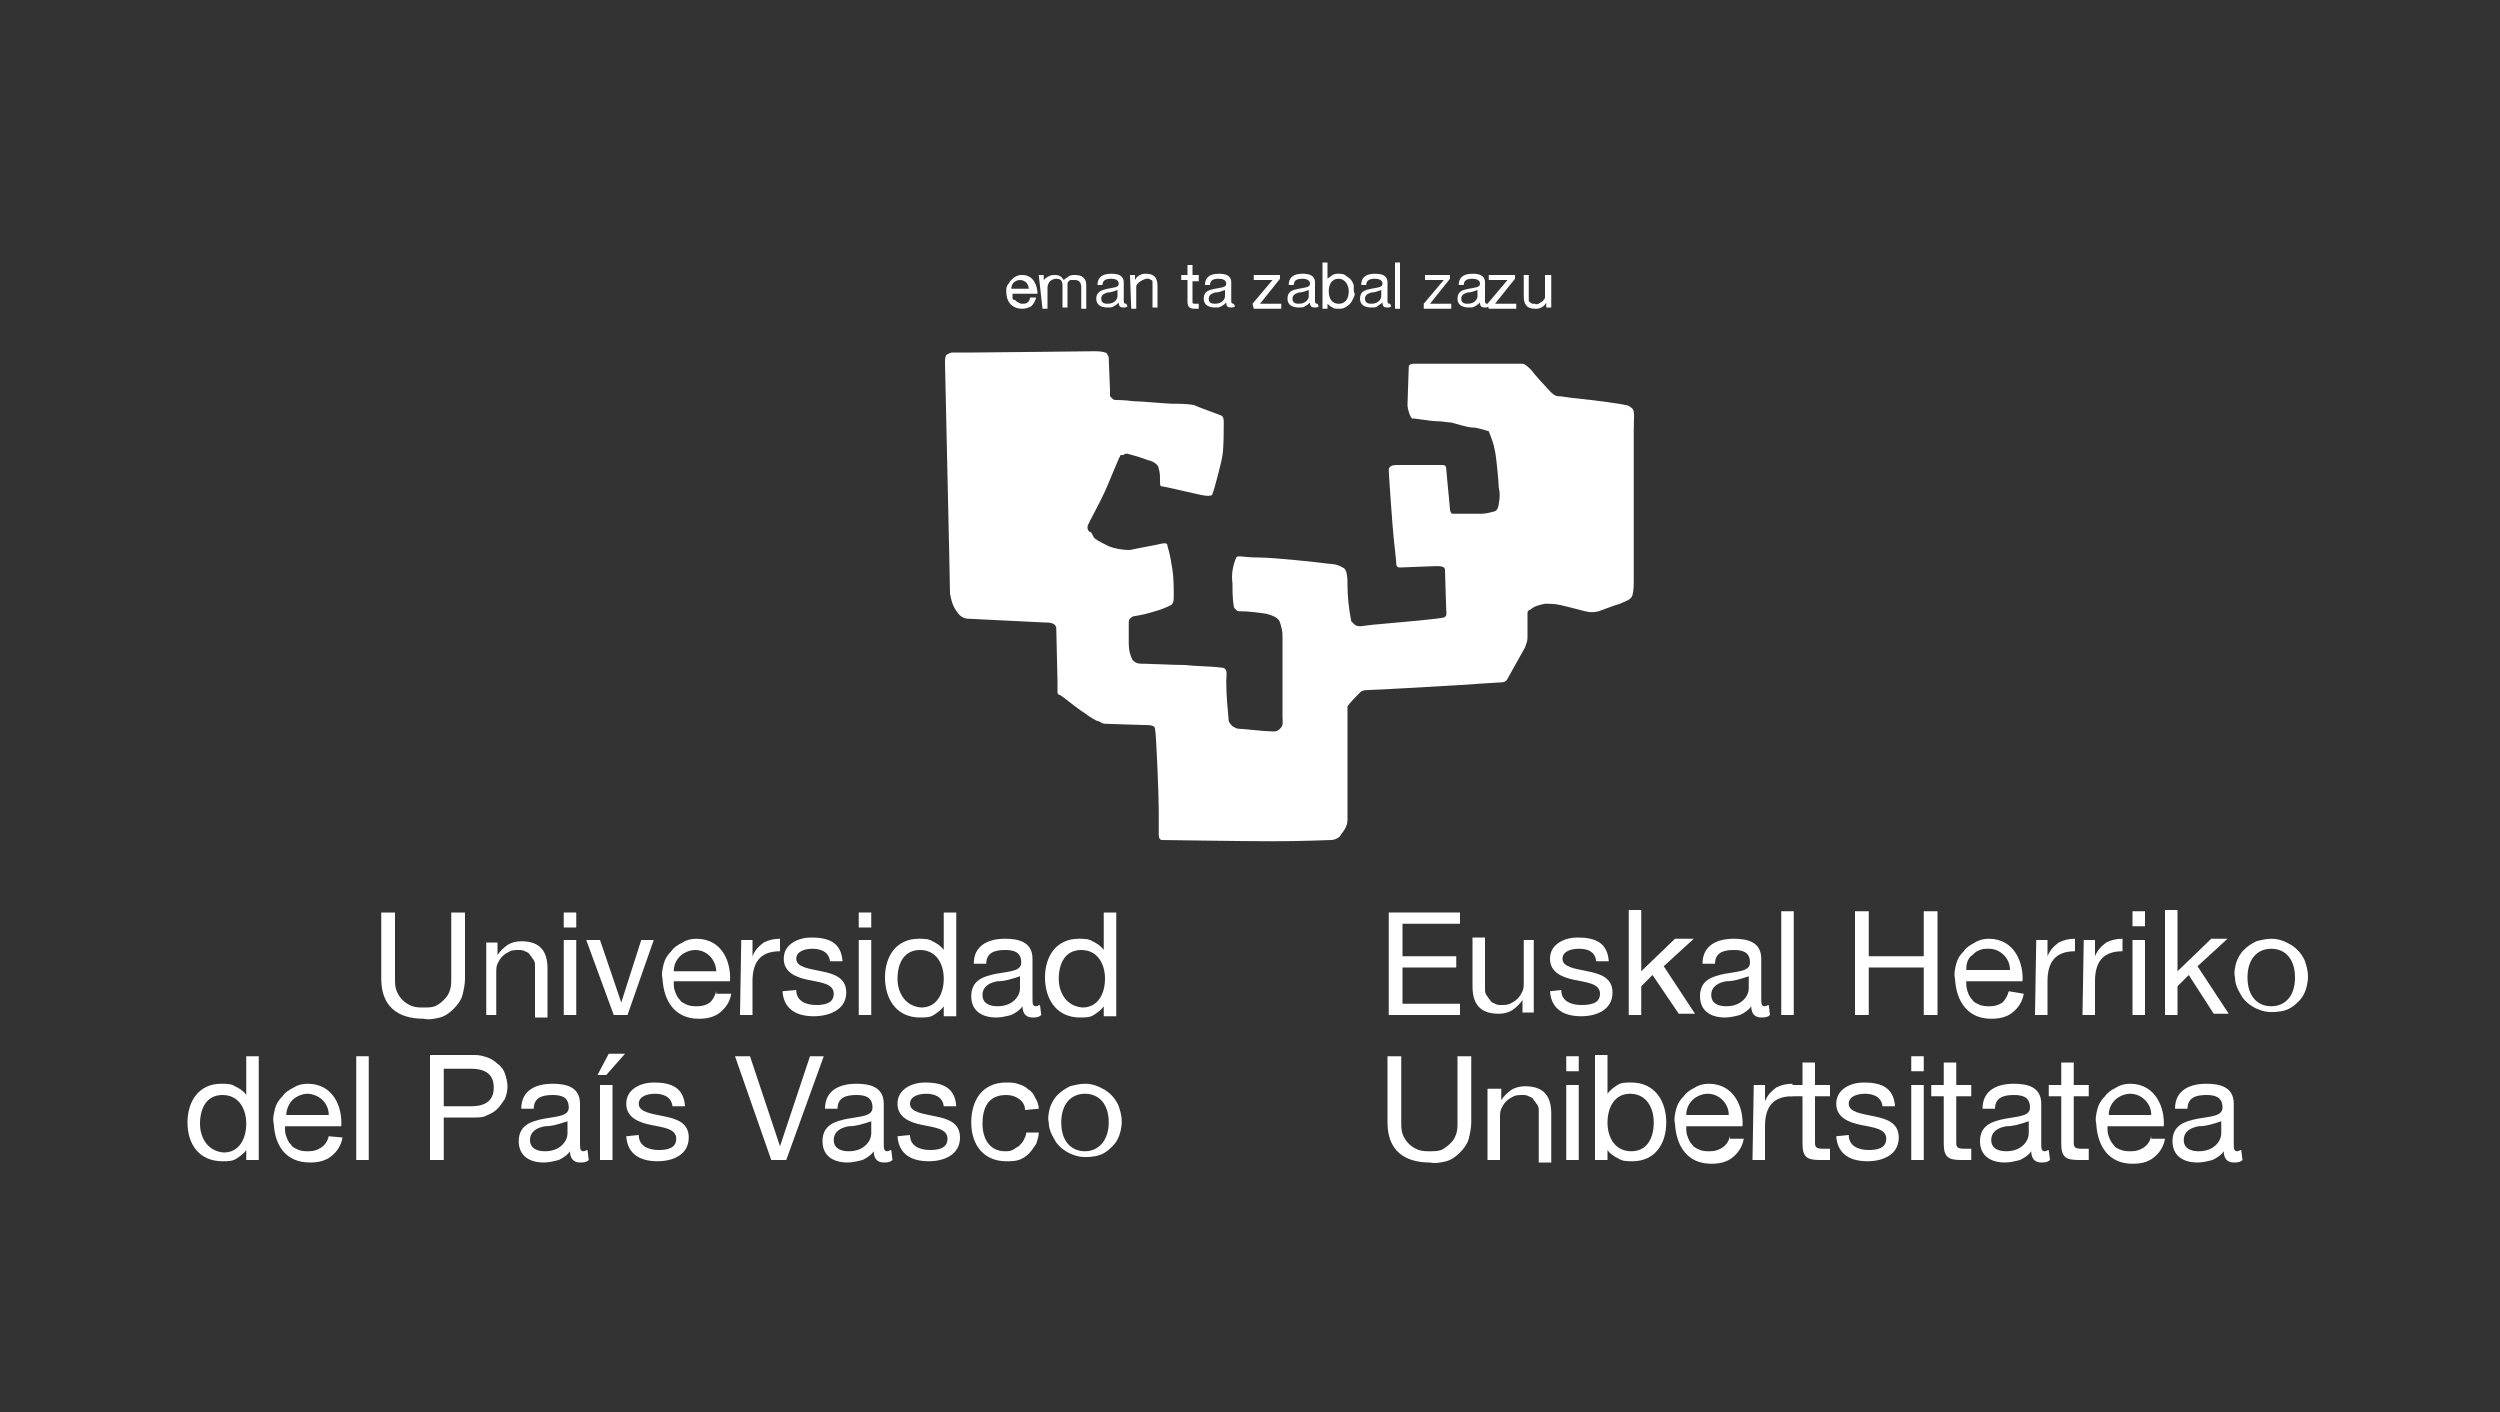 <?xml version="1.0" encoding="utf-8"?>
<!-- Generator: Adobe Illustrator 25.4.1, SVG Export Plug-In . SVG Version: 6.00 Build 0)  -->
<svg version="1.1" id="Layer_1" xmlns="http://www.w3.org/2000/svg" xmlns:xlink="http://www.w3.org/1999/xlink" x="0px" y="0px"
	 viewBox="0 0 200 113" style="enable-background:new 0 0 200 113;" xml:space="preserve">
<rect x="0" y="0" width="200" height="113" fill="#333333" stroke="none"/>
<style type="text/css">
	.st0{fill:#ffffff;}
</style>
<g>
	<path class="st0" d="M16,89.9c0-1.2,0.5-2.3,1.8-2.3s1.9,1.1,1.9,2.3c0,1.1-0.5,2.3-1.8,2.3C16.6,92.1,16,91,16,89.9 M20.7,84.5h-1
		v3.1l0,0c-0.2-0.3-0.5-0.5-0.9-0.7c-0.3-0.2-0.7-0.2-1.1-0.2c-1.8,0-2.7,1.4-2.7,3.1s0.9,3.1,2.8,3.1c0.4,0,0.8,0,1.1-0.2
		s0.6-0.4,0.8-0.7l0,0v0.8h1V84.5z"/>
	<path class="st0" d="M22.9,89.2c0-0.4,0.2-0.9,0.5-1.2c0.3-0.3,0.8-0.5,1.2-0.5s0.9,0.2,1.2,0.5c0.3,0.3,0.5,0.7,0.5,1.2H22.9z
		 M26.3,90.9c-0.1,0.4-0.3,0.7-0.6,0.9c-0.3,0.2-0.6,0.3-1,0.3c-0.3,0-0.5,0-0.8-0.1c-0.2-0.1-0.5-0.2-0.6-0.4
		c-0.2-0.2-0.3-0.4-0.4-0.7c-0.1-0.2-0.1-0.5-0.1-0.8h4.5c0.1-1.5-0.6-3.4-2.7-3.4c-0.4,0-0.8,0.1-1.1,0.3c-0.4,0.2-0.7,0.4-0.9,0.7
		c-0.3,0.3-0.5,0.6-0.6,1s-0.2,0.8-0.1,1.2c0.1,1.8,1,3.1,2.9,3.1c0.6,0,1.2-0.1,1.7-0.5s0.8-0.9,0.9-1.5L26.3,90.9L26.3,90.9z"/>
	<path class="st0" d="M29.5,84.5h-1v8.3h1V84.5z"/>
	<path class="st0" d="M35.5,85.5h2.2c1.2,0,1.8,0.5,1.8,1.5s-0.6,1.5-1.8,1.5h-2.2V85.5z M34.4,92.8h1.1v-3.4H38c0.3,0,0.7,0,1-0.2
		c0.3-0.1,0.6-0.3,0.8-0.5s0.4-0.5,0.6-0.8c0.1-0.3,0.2-0.6,0.2-1c0-0.3-0.1-0.7-0.2-1c-0.1-0.3-0.3-0.6-0.6-0.8
		c-0.2-0.2-0.5-0.4-0.8-0.5s-0.6-0.2-1-0.2h-3.6V92.8z"/>
	<path class="st0" d="M47,92c-0.1,0-0.2,0.1-0.3,0.1c-0.3,0-0.3-0.2-0.3-0.7v-3.1c0-1.4-1.2-1.6-2.2-1.6c-1.3,0-2.5,0.5-2.5,2h1
		c0-0.9,0.7-1.1,1.5-1.1c0.6,0,1.3,0.1,1.3,1c0,0.7-0.9,0.7-2,0.9c-1,0.2-2,0.5-2,1.8c0,1.2,0.9,1.7,2,1.7c0.4,0,0.8-0.1,1.2-0.2
		c0.4-0.2,0.7-0.4,0.9-0.7c0,0.6,0.3,0.9,0.8,0.9c0.2,0,0.5,0,0.7-0.2L47,92z M45.4,90.7c0,0.5-0.5,1.4-1.8,1.4
		c-0.6,0-1.2-0.2-1.2-0.9c0-0.7,0.6-1,1.2-1.1c0.6,0,1.2-0.2,1.8-0.4V90.7z"/>
	<path class="st0" d="M49,86.8h-1v6h1V86.8z M47.8,86h0.7l1.5-1.7h-1.3L47.8,86z"/>
	<path class="st0" d="M50.1,90.9c0.1,1.5,1.2,2,2.5,2c1.2,0,2.5-0.5,2.5-1.9c0-1.2-1-1.5-2-1.7c-0.9-0.2-2-0.3-2-1
		c0-0.6,0.7-0.8,1.3-0.8s1.3,0.2,1.4,1h1c-0.1-1.5-1.1-1.9-2.5-1.9c-1,0-2.2,0.5-2.2,1.7c0,1.1,1,1.5,2,1.7s2,0.3,2,1.1
		c0,0.8-0.8,0.9-1.4,0.9c-0.8,0-1.6-0.3-1.6-1.2L50.1,90.9z"/>
	<path class="st0" d="M65.9,84.5h-1.1l-2.4,7.2l0,0L60,84.5h-1.2l2.9,8.3h1.2L65.9,84.5z"/>
	<path class="st0" d="M71.3,92c-0.1,0-0.2,0.1-0.3,0.1c-0.3,0-0.3-0.2-0.3-0.7v-3.1c0-1.4-1.2-1.6-2.2-1.6c-1.3,0-2.5,0.5-2.5,2h1
		c0-0.9,0.7-1.1,1.5-1.1c0.6,0,1.3,0.1,1.3,1c0,0.7-0.9,0.7-2,0.9c-1,0.2-2,0.5-2,1.8c0,1.2,0.9,1.7,2,1.7c0.4,0,0.8-0.1,1.2-0.2
		c0.4-0.2,0.7-0.4,0.9-0.7c0,0.6,0.3,0.9,0.8,0.9c0.2,0,0.5,0,0.7-0.2L71.3,92z M69.7,90.7c0,0.5-0.5,1.4-1.8,1.4
		c-0.6,0-1.2-0.2-1.2-0.9c0-0.7,0.6-1,1.2-1.1c0.6,0,1.2-0.2,1.8-0.4V90.7z"/>
	<path class="st0" d="M71.8,90.9c0.1,1.5,1.2,2,2.5,2c1.2,0,2.5-0.5,2.5-1.9c0-1.2-1-1.5-2-1.7c-0.9-0.2-2-0.3-2-1
		c0-0.6,0.7-0.8,1.3-0.8c0.6,0,1.3,0.2,1.4,1h1c-0.1-1.5-1.1-1.9-2.5-1.9c-1,0-2.2,0.5-2.2,1.7c0,1.1,1,1.5,2,1.7s2,0.3,2,1.1
		c0,0.8-0.8,0.9-1.4,0.9c-0.8,0-1.6-0.3-1.6-1.2L71.8,90.9z"/>
	<path class="st0" d="M83.1,88.7c0-0.3-0.1-0.6-0.3-0.9c-0.1-0.3-0.3-0.5-0.6-0.7c-0.2-0.2-0.5-0.3-0.8-0.4s-0.6-0.1-0.9-0.1
		c-1.9,0-2.8,1.4-2.8,3.2s1,3.1,2.8,3.1c0.3,0,0.7,0,1-0.1s0.6-0.3,0.8-0.5c0.2-0.2,0.4-0.5,0.6-0.8c0.1-0.3,0.2-0.6,0.2-0.9h-1
		c0,0.2-0.1,0.4-0.2,0.6s-0.2,0.3-0.4,0.5c-0.2,0.1-0.3,0.2-0.5,0.3c-0.2,0.1-0.4,0.1-0.6,0.1c-1.3,0-1.8-1.1-1.8-2.2
		c0-1.2,0.4-2.3,1.9-2.3c0.4,0,0.7,0.1,1,0.3c0.3,0.2,0.5,0.5,0.5,0.9L83.1,88.7L83.1,88.7z"/>
	<path class="st0" d="M84.9,89.8c0-1.5,0.8-2.3,1.9-2.3s1.9,0.8,1.9,2.3c0,1.4-0.8,2.3-1.9,2.3C85.7,92.1,84.9,91.3,84.9,89.8z
		 M83.9,89.8c0,0.6,0.3,1.1,0.6,1.6c0.3,0.4,0.8,0.8,1.4,1c0.5,0.2,1.1,0.2,1.7,0.1s1-0.4,1.4-0.8s0.6-0.9,0.7-1.5s0-1.1-0.2-1.7
		c-0.2-0.5-0.6-1-1.1-1.3s-1-0.5-1.6-0.5c-0.4,0-0.8,0.1-1.2,0.2c-0.4,0.2-0.7,0.4-1,0.7c-0.3,0.3-0.5,0.7-0.6,1
		C83.9,89,83.8,89.4,83.9,89.8"/>
	<path class="st0" d="M37.2,73h-1.1v5.3c0,0.3,0,0.6-0.1,0.9s-0.2,0.5-0.5,0.8s-0.5,0.4-0.7,0.5c-0.3,0.1-0.6,0.1-0.9,0.1
		c-0.3,0-0.6,0-0.9-0.1c-0.3-0.1-0.6-0.3-0.8-0.5s-0.4-0.5-0.5-0.8s-0.1-0.6-0.1-0.9V73h-1.1v5.3c0,2.2,1.3,3.2,3.4,3.2
		c0.4,0.1,0.9,0,1.3-0.1c0.4-0.1,0.8-0.4,1.1-0.7c0.3-0.3,0.6-0.7,0.7-1.1c0.1-0.4,0.2-0.9,0.2-1.3V73z"/>
	<path class="st0" d="M38.7,81.2h1v-3.4c0-0.2,0-0.5,0.1-0.7s0.2-0.4,0.4-0.6s0.4-0.3,0.6-0.4C41,76,41.3,76,41.5,76s0.3,0,0.5,0.1
		s0.3,0.1,0.4,0.3c0.1,0.1,0.2,0.3,0.3,0.4c0.1,0.2,0.1,0.3,0.1,0.5v4.1h1v-3.9c0-1.3-0.5-2.2-2.1-2.2c-0.4,0-0.8,0.1-1.1,0.3
		c-0.3,0.2-0.6,0.5-0.8,0.8l0,0v-1h-0.9v5.8H38.7z"/>
	<path class="st0" d="M45.1,81.2h1v-6h-1V81.2z M45.1,74.2h1V73h-1V74.2z"/>
	<path class="st0" d="M52.3,75.2h-1l-1.6,5l0,0l-1.7-5h-1.1l2.2,6h1.1L52.3,75.2z"/>
	<path class="st0" d="M53.9,77.7c0-0.5,0.2-0.9,0.5-1.2c0.3-0.3,0.8-0.5,1.2-0.5c0.5,0,0.9,0.2,1.2,0.5s0.5,0.8,0.5,1.2H53.9z
		 M57.3,79.3c-0.1,0.4-0.3,0.7-0.5,0.9c-0.3,0.2-0.6,0.3-1,0.3c-0.3,0-0.5,0-0.8-0.1c-0.2-0.1-0.5-0.2-0.6-0.4
		c-0.2-0.2-0.3-0.4-0.4-0.7c-0.1-0.2-0.1-0.5-0.1-0.8h4.5c0.1-1.5-0.6-3.4-2.7-3.4c-0.4,0-0.8,0.1-1.1,0.3c-0.4,0.2-0.7,0.4-0.9,0.7
		c-0.3,0.3-0.5,0.6-0.6,1s-0.2,0.8-0.1,1.2c0.1,1.8,1,3.2,2.9,3.2c0.6,0,1.2-0.1,1.7-0.5s0.8-0.9,0.9-1.5h-1.2V79.3z"/>
	<path class="st0" d="M59.2,81.2h1v-2.7c0-1.5,0.6-2.4,2.2-2.4v-1c-0.5,0-0.9,0.1-1.3,0.3c-0.4,0.3-0.7,0.6-0.9,1.1l0,0v-1.3h-0.9
		L59.2,81.2z"/>
	<path class="st0" d="M62.6,79.3c0.1,1.5,1.2,2,2.5,2c1.2,0,2.6-0.5,2.6-1.9c0-1.2-1-1.5-2-1.7c-0.9-0.2-2-0.3-2-1
		c0-0.6,0.7-0.8,1.3-0.8c0.6,0,1.3,0.2,1.4,1h1c-0.1-1.5-1.1-1.9-2.5-1.9c-1,0-2.2,0.5-2.2,1.7c0,1.1,1,1.5,2,1.7c1,0.2,2,0.3,2,1.1
		s-0.8,0.9-1.4,0.9c-0.8,0-1.6-0.3-1.6-1.2L62.6,79.3z"/>
	<path class="st0" d="M68.7,81.2h1v-6h-1V81.2z M68.7,74.2h1V73h-1V74.2z"/>
	<path class="st0" d="M71.8,78.3c0-1.2,0.5-2.3,1.8-2.3s1.9,1.1,1.9,2.3c0,1.1-0.5,2.3-1.8,2.3C72.4,80.5,71.8,79.4,71.8,78.3
		 M76.5,73h-1v3l0,0c-0.2-0.3-0.5-0.5-0.9-0.7c-0.3-0.2-0.7-0.2-1.1-0.2c-1.8,0-2.7,1.4-2.7,3.1s0.9,3.2,2.8,3.2
		c0.4,0,0.8,0,1.1-0.2c0.3-0.2,0.6-0.4,0.8-0.7l0,0v0.8h1C76.5,81.3,76.5,73,76.5,73z"/>
	<path class="st0" d="M83.2,80.4c-0.1,0-0.2,0.1-0.3,0.1c-0.3,0-0.3-0.2-0.3-0.7v-3.1c0-1.4-1.2-1.6-2.2-1.6c-1.3,0-2.5,0.5-2.5,2h1
		c0-0.9,0.7-1.1,1.5-1.1c0.6,0,1.3,0.1,1.3,1c0,0.7-0.9,0.7-2,0.9c-1,0.2-2,0.5-2,1.8c0,1.2,0.9,1.7,2,1.7c0.4,0,0.8-0.1,1.2-0.2
		c0.4-0.2,0.7-0.4,0.9-0.7c0,0.6,0.3,0.9,0.8,0.9c0.2,0,0.5,0,0.7-0.2L83.2,80.4z M81.6,79.1c0,0.5-0.5,1.4-1.8,1.4
		c-0.6,0-1.2-0.2-1.2-0.9c0-0.7,0.6-1,1.2-1.1c0.6,0,1.2-0.2,1.8-0.4V79.1z"/>
	<path class="st0" d="M84.7,78.3c0-1.2,0.5-2.3,1.8-2.3s1.9,1.1,1.9,2.3c0,1.1-0.5,2.3-1.8,2.3C85.3,80.5,84.7,79.4,84.7,78.3
		 M89.3,73h-1v3l0,0c-0.2-0.3-0.5-0.5-0.9-0.7c-0.3-0.2-0.7-0.2-1.1-0.2c-1.8,0-2.7,1.4-2.7,3.1s0.9,3.2,2.8,3.2
		c0.4,0,0.8,0,1.1-0.2c0.3-0.2,0.6-0.4,0.8-0.7l0,0v0.8h1L89.3,73z"/>
	<path class="st0" d="M117.7,84.5h-1.1v5.3c0,0.3,0,0.6-0.1,0.9s-0.2,0.5-0.5,0.8c-0.2,0.2-0.5,0.4-0.7,0.5
		c-0.3,0.1-0.6,0.1-0.9,0.1s-0.6,0-0.9-0.1s-0.6-0.3-0.8-0.5c-0.2-0.2-0.4-0.5-0.5-0.8s-0.1-0.6-0.1-0.9v-5.3H111v5.3
		c0,2.2,1.3,3.2,3.4,3.2c0.4,0.1,0.9,0,1.3-0.1s0.8-0.4,1.1-0.7c0.3-0.3,0.6-0.7,0.7-1.1s0.2-0.9,0.2-1.3V84.5z"/>
	<path class="st0" d="M119,92.8h1v-3.4c0-0.2,0-0.5,0.1-0.7s0.2-0.4,0.4-0.6s0.4-0.3,0.6-0.4s0.5-0.1,0.7-0.1s0.3,0,0.5,0.1
		s0.3,0.1,0.4,0.3c0.1,0.1,0.2,0.3,0.3,0.4c0.1,0.2,0.1,0.3,0.1,0.5V93h1v-3.9c0-1.3-0.5-2.2-2.1-2.2c-0.4,0-0.8,0.1-1.1,0.3
		c-0.3,0.2-0.6,0.5-0.8,0.8l0,0v-0.9H119V92.8z"/>
	<path class="st0" d="M125.3,92.8h1v-6h-1V92.8z M125.3,85.7h1v-1.2h-1V85.7z"/>
	<path class="st0" d="M127.6,92.8h1V92l0,0c0.2,0.3,0.5,0.5,0.9,0.7c0.3,0.2,0.7,0.2,1.1,0.2c1.8,0,2.7-1.4,2.7-3.1
		s-0.9-3.2-2.8-3.2c-0.4,0-0.8,0-1.1,0.2s-0.6,0.4-0.8,0.7l0,0v-3.1h-1L127.6,92.8z M132.3,89.8c0,1.2-0.5,2.3-1.8,2.3
		s-1.9-1.1-1.9-2.3c0-1.1,0.5-2.3,1.8-2.3C131.7,87.5,132.3,88.6,132.3,89.8"/>
	<path class="st0" d="M134.9,89.2c0-0.5,0.2-0.9,0.5-1.2c0.3-0.3,0.8-0.5,1.2-0.5c0.5,0,0.9,0.2,1.2,0.5s0.5,0.7,0.5,1.2H134.9z
		 M138.4,90.9c-0.1,0.4-0.3,0.7-0.6,0.9c-0.3,0.2-0.6,0.3-1,0.3c-0.3,0-0.5,0-0.8-0.1c-0.2-0.1-0.5-0.2-0.6-0.4
		c-0.2-0.2-0.3-0.4-0.4-0.7c-0.1-0.2-0.1-0.5-0.1-0.8h4.5c0.1-1.4-0.6-3.4-2.7-3.4c-0.4,0-0.8,0.1-1.1,0.3c-0.4,0.2-0.7,0.4-0.9,0.7
		c-0.3,0.3-0.5,0.6-0.6,1s-0.2,0.8-0.1,1.2c0.1,1.8,1,3.2,2.9,3.2c0.6,0,1.2-0.1,1.7-0.5s0.8-0.9,0.9-1.5h-1.1V90.9z"/>
	<path class="st0" d="M140.2,92.8h1v-2.7c0-1.5,0.6-2.4,2.2-2.4v-1c-0.5,0-0.9,0.1-1.3,0.3c-0.4,0.3-0.7,0.6-0.9,1.1l0,0v-1.3h-0.9
		L140.2,92.8z"/>
	<path class="st0" d="M145.2,85h-1v1.8h-1v0.9h1v3.8c0,1.1,0.4,1.3,1.4,1.3h0.8v-0.9h-0.5c-0.6,0-0.7-0.1-0.7-0.5v-3.7h1.2v-0.9
		h-1.2V85z"/>
	<path class="st0" d="M146.9,90.9c0.1,1.5,1.2,2,2.5,2c1.2,0,2.5-0.5,2.5-1.9c0-1.2-1-1.5-2-1.7c-0.9-0.2-2-0.3-2-1
		c0-0.6,0.7-0.8,1.3-0.8s1.3,0.2,1.4,1h1c-0.1-1.5-1.1-1.9-2.5-1.9c-1,0-2.2,0.5-2.2,1.7c0,1.1,1,1.5,2,1.7s2,0.3,2,1.1
		s-0.8,0.9-1.4,0.9c-0.8,0-1.6-0.3-1.6-1.2L146.9,90.9z"/>
	<path class="st0" d="M152.9,92.8h1v-6h-1V92.8z M152.9,85.7h1v-1.2h-1V85.7z"/>
	<path class="st0" d="M156.5,85h-1v1.8h-1v0.9h1v3.8c0,1.1,0.4,1.3,1.4,1.3h0.8v-0.9h-0.5c-0.6,0-0.7-0.1-0.7-0.5v-3.7h1.2v-0.9
		h-1.2V85z"/>
	<path class="st0" d="M163.9,92c-0.1,0-0.2,0.1-0.3,0.1c-0.3,0-0.3-0.2-0.3-0.7v-3.1c0-1.4-1.2-1.6-2.2-1.6c-1.3,0-2.5,0.5-2.5,2h1
		c0-0.9,0.7-1.1,1.5-1.1c0.6,0,1.3,0.1,1.3,1c0,0.7-0.9,0.7-2,0.9c-1,0.2-2,0.5-2,1.8c0,1.2,0.9,1.7,2,1.7c0.4,0,0.8-0.1,1.2-0.2
		c0.4-0.2,0.7-0.4,0.9-0.7c0,0.6,0.3,0.9,0.8,0.9c0.2,0,0.5,0,0.7-0.2L163.9,92z M162.3,90.7c0,0.5-0.5,1.4-1.8,1.4
		c-0.6,0-1.2-0.2-1.2-0.9c0-0.7,0.6-1,1.2-1.1c0.6,0,1.2-0.2,1.8-0.4V90.7z"/>
	<path class="st0" d="M165.9,85h-1v1.8h-1v0.9h1v3.8c0,1.1,0.4,1.3,1.4,1.3h0.8v-0.9h-0.5c-0.6,0-0.7-0.1-0.7-0.5v-3.7h1.2v-0.9
		h-1.2V85z"/>
	<path class="st0" d="M168.7,89.2c0-0.5,0.2-0.9,0.5-1.2c0.3-0.3,0.8-0.5,1.2-0.5c0.5,0,0.9,0.2,1.2,0.5s0.5,0.7,0.5,1.2H168.7z
		 M172.1,90.9c-0.1,0.4-0.3,0.7-0.6,0.9c-0.3,0.2-0.6,0.3-1,0.3c-0.3,0-0.5,0-0.8-0.1s-0.5-0.2-0.6-0.4c-0.2-0.2-0.3-0.4-0.4-0.7
		c-0.1-0.2-0.1-0.5-0.1-0.8h4.5c0.1-1.4-0.6-3.4-2.7-3.4c-0.4,0-0.8,0.1-1.1,0.3c-0.4,0.2-0.7,0.4-0.9,0.7c-0.3,0.3-0.5,0.6-0.6,1
		s-0.2,0.8-0.1,1.2c0.1,1.8,1,3.2,2.9,3.2c0.6,0,1.2-0.1,1.7-0.5s0.8-0.9,0.9-1.5h-1.1V90.9z"/>
	<path class="st0" d="M179.3,92c-0.1,0-0.2,0.1-0.3,0.1c-0.3,0-0.3-0.2-0.3-0.7v-3.1c0-1.4-1.2-1.6-2.2-1.6c-1.3,0-2.5,0.5-2.5,2h1
		c0-0.9,0.7-1.1,1.5-1.1c0.6,0,1.3,0.1,1.3,1c0,0.7-0.9,0.7-2,0.9c-1,0.2-2,0.5-2,1.8c0,1.2,0.9,1.7,2,1.7c0.4,0,0.8-0.1,1.2-0.2
		c0.4-0.2,0.7-0.4,0.9-0.7c0,0.6,0.3,0.9,0.8,0.9c0.2,0,0.5,0,0.7-0.2L179.3,92z M177.7,90.7c0,0.5-0.5,1.4-1.8,1.4
		c-0.6,0-1.2-0.2-1.2-0.9c0-0.7,0.6-1,1.2-1.1c0.6,0,1.2-0.2,1.8-0.4V90.7z"/>
	<path class="st0" d="M111.1,81.2h5.7v-0.9h-4.6v-2.9h4.3v-0.9h-4.3v-2.6h4.6V73h-5.7V81.2z"/>
	<path class="st0" d="M122.9,75.2h-1v3.4c0,0.2,0,0.5-0.1,0.7s-0.2,0.4-0.4,0.6c-0.2,0.2-0.4,0.3-0.6,0.4s-0.5,0.1-0.7,0.1
		s-0.3,0-0.5-0.1s-0.3-0.1-0.4-0.3c-0.1-0.1-0.2-0.3-0.3-0.4c-0.1-0.2-0.1-0.3-0.1-0.5V75h-1v3.9c0,1.3,0.5,2.2,2.1,2.2
		c0.4,0,0.8-0.1,1.1-0.3c0.3-0.2,0.6-0.5,0.8-0.8l0,0v1h0.9v-5.8H122.9z"/>
	<path class="st0" d="M124,79.3c0.1,1.5,1.2,2,2.5,2c1.2,0,2.5-0.5,2.5-1.9c0-1.2-1-1.5-2-1.7c-0.9-0.2-2-0.3-2-1
		c0-0.6,0.7-0.8,1.3-0.8c0.7,0,1.3,0.2,1.4,1h1c-0.1-1.5-1.1-1.9-2.5-1.9c-1,0-2.2,0.5-2.2,1.7c0,1.1,1,1.5,2,1.7s2,0.3,2,1.1
		c0,0.8-0.8,0.9-1.5,0.9c-0.8,0-1.6-0.3-1.6-1.2L124,79.3z"/>
	<path class="st0" d="M130.3,81.2h1v-2.3l0.9-0.9l2.1,3.1h1.3l-2.5-3.8l2.4-2.2H134l-2.7,2.6v-4.9h-1V81.2z"/>
	<path class="st0" d="M141.5,80.4c-0.1,0-0.2,0.1-0.3,0.1c-0.3,0-0.3-0.2-0.3-0.7v-3.1c0-1.4-1.2-1.6-2.2-1.6c-1.3,0-2.5,0.5-2.5,2
		h1c0-0.9,0.7-1.1,1.5-1.1c0.6,0,1.3,0.1,1.3,1c0,0.7-0.9,0.7-2,0.9c-1,0.2-2,0.5-2,1.8c0,1.2,0.9,1.7,2,1.7c0.4,0,0.8-0.1,1.2-0.2
		c0.4-0.2,0.7-0.4,0.9-0.7c0,0.6,0.3,0.9,0.8,0.9c0.2,0,0.5,0,0.7-0.2L141.5,80.4z M139.9,79.1c0,0.5-0.5,1.4-1.8,1.4
		c-0.6,0-1.2-0.2-1.2-0.9c0-0.7,0.6-1,1.2-1.1c0.6,0,1.2-0.2,1.8-0.4V79.1z"/>
	<path class="st0" d="M143.5,72.9h-1v8.3h1V72.9z"/>
	<path class="st0" d="M148.4,81.2h1.1v-3.8h4.4v3.8h1.1v-8.3h-1.1v3.6h-4.4v-3.6h-1.1V81.2z"/>
	<path class="st0" d="M157.3,77.6c0-0.2,0-0.4,0.1-0.7c0.1-0.2,0.2-0.4,0.4-0.5c0.2-0.2,0.3-0.3,0.6-0.4c0.2-0.1,0.4-0.1,0.7-0.1
		c0.5,0,0.9,0.2,1.2,0.5s0.5,0.7,0.5,1.2H157.3z M160.7,79.3c-0.1,0.4-0.3,0.7-0.5,0.9c-0.3,0.2-0.6,0.3-1,0.3c-0.3,0-0.5,0-0.8-0.1
		c-0.2-0.1-0.5-0.2-0.6-0.4c-0.2-0.2-0.3-0.4-0.4-0.7s-0.1-0.5-0.1-0.8h4.5c0.1-1.4-0.6-3.4-2.7-3.4c-0.4,0-0.8,0.1-1.1,0.3
		c-0.4,0.2-0.7,0.4-0.9,0.7c-0.3,0.3-0.5,0.6-0.6,1s-0.2,0.8-0.1,1.2c0.1,1.8,1,3.2,2.9,3.2c0.6,0,1.2-0.1,1.7-0.5s0.8-0.9,0.9-1.5
		L160.7,79.3z"/>
	<path class="st0" d="M162.8,81.2h1v-2.7c0-1.5,0.6-2.4,2.2-2.4v-1c-0.5,0-0.9,0.1-1.3,0.3c-0.4,0.3-0.7,0.6-0.9,1.1l0,0v-1.3h-0.9
		L162.8,81.2z"/>
	<path class="st0" d="M166.6,81.2h1v-2.7c0-1.5,0.6-2.4,2.2-2.4v-1c-0.5,0-0.9,0.1-1.3,0.3c-0.4,0.3-0.7,0.6-0.9,1.1l0,0v-1.3h-0.9
		L166.6,81.2z"/>
	<path class="st0" d="M170.6,81.2h1v-6h-1V81.2z M170.6,74.1h1v-1.2h-1V74.1z"/>
	<path class="st0" d="M173.2,81.2h1v-2.3l0.9-0.9l2,3.1h1.2l-2.5-3.8l2.4-2.2h-1.3l-2.7,2.6v-4.9h-1L173.2,81.2z"/>
	<path class="st0" d="M179.8,78.2c0-1.5,0.8-2.3,1.9-2.3s1.9,0.8,1.9,2.3s-0.8,2.3-1.9,2.3S179.8,79.7,179.8,78.2z M178.8,78.2
		c0,0.6,0.3,1.1,0.6,1.6c0.3,0.4,0.8,0.8,1.4,1c0.5,0.2,1.1,0.2,1.7,0.1c0.6-0.1,1-0.4,1.4-0.8s0.6-0.9,0.7-1.5
		c0.1-0.6,0-1.1-0.2-1.7c-0.2-0.5-0.6-1-1.1-1.3s-1-0.5-1.6-0.5c-0.4,0-0.8,0.1-1.2,0.2c-0.4,0.2-0.7,0.4-1,0.7
		c-0.3,0.3-0.5,0.7-0.6,1C178.8,77.4,178.7,77.8,178.8,78.2"/>
	<path class="st0" d="M88.8,31.2c0,0-0.1-2.3-0.1-2.5c0-0.1,0-0.2-0.1-0.3c0-0.1-0.1-0.2-0.2-0.2c-0.3-0.1-0.6-0.1-0.9-0.1
		c-0.4,0-8.3,0.1-9.6,0.1c-1.3,0-1.5,0-1.7,0s-0.3,0.1-0.5,0.2c-0.1,0.2-0.1,0.4-0.1,0.6c0,0.3,0.1,4.8,0.2,9.1s0.2,9.1,0.2,9.4
		c0.1,0.5,0.2,1,0.6,1.5c0.2,0.3,0.5,0.5,0.9,0.5c0.3,0,5.8,0.3,6.1,0.3c0.3,0,0.8,0,0.9,0.4c0,0.3,0.1,4,0.1,4.3s0,0.4,0,0.6
		c0,0.1,0,0.2,0,0.3s0.1,0.2,0.2,0.2c0.2,0.1,1.4,1.1,1.9,1.4c0.4,0.3,1,0.7,1.2,0.7c0.2,0.1,0.3,0.2,0.5,0.2s2.7,0.1,3.1,0.1
		s0.9,0,0.9,0.3c0.1,0.3,0.3,5.4,0.3,6.5v1.9c0,0.2,0,0.4,0.2,0.5c0.2,0,6.4,0.1,8.9,0.1s4.5-0.1,4.7-0.1s0.5-0.1,0.7-0.3
		c0.1-0.2,0.3-0.4,0.4-0.6s0.2-0.4,0.2-0.7c0-0.4,0-7.3,0-7.8c0-0.4,0-0.9,0-1.3c0.3-0.4,0.6-0.7,1-1.1c0.1-0.1,0.2-0.2,0.7-0.2
		s5.7-0.3,7.3-0.4s2.9-0.2,3.1-0.2s0.6,0,0.7-0.3c0.1-0.2,1.3-2.3,1.4-2.5c0.1-0.3,0.2-0.5,0.2-0.8v-1.7c0-0.1,0-0.2,0-0.3
		s0.1-0.2,0.2-0.2c0.3-0.3,0.7-0.4,1.2-0.5c0.4,0,0.8,0,1.2,0.1c0.5,0.1,1.6,0.4,2,0.5s0.7,0.1,1.1,0c0.3-0.1,1.3-0.5,1.7-0.6
		c0.4-0.2,0.9-0.3,1-0.7s0.1-0.8,0.1-1.2v-12c0-0.8,0.1-1.5-0.1-1.7c-0.2-0.2-0.4-0.3-0.6-0.3c-0.3-0.1-2.6-0.4-3.6-0.5
		c-1.1-0.1-1.4-0.2-1.7-0.2c-0.3,0-0.5-0.2-0.7-0.4c-0.2-0.2-1.3-1.4-1.5-1.7c-0.2-0.2-0.5-0.5-0.7-0.5s-8.3,0-8.7,0
		c-0.4,0-0.4,0.2-0.4,0.3c0,0.2-0.1,2.7-0.1,3s0.2,1,0.4,1.1c-0.1-0.1,1.4,0.2,2,0.2c0.4,0,0.8,0.1,1.1,0.1c0.4,0.1,1.3,0.4,1.7,0.4
		c0.4,0,0.9,0.2,1.3,0.3c0.2,0.5,0.4,1,0.5,1.6c0.1,0.4,0.3,2.5,0.3,2.9c0.1,0.4,0.1,0.8,0,1.3c0,0.2-0.1,0.5-0.3,0.6
		c-0.4,0.1-0.7,0.2-1.1,0.2s-2,0-2.2,0s-0.2,0-0.3-0.3c0-0.2-0.3-3.1-0.3-3.3s-0.1-0.3-0.3-0.3c-0.2,0-3.4,0-3.7,0s-0.6,0.1-0.6,0.4
		s0.3,4.6,0.4,5.5s0.2,1.8,0.2,2s0.1,0.3,0.3,0.3s2.3-0.1,2.6-0.1c0.3,0,1-0.1,1,0.3s0.1,3.1,0.1,3.2c0,0.2,0.1,0.5-0.2,0.6
		c-0.3,0.1-3.6,0.4-4.8,0.5c-1.3,0.1-1.7,0.2-1.9,0.2c-0.1,0-0.2,0-0.4-0.1c-0.1-0.1-0.2-0.2-0.3-0.3c-0.2-1-0.3-2-0.3-2.9
		c0-0.5,0-1.3-0.4-1.4c-0.3-0.2-0.7-0.3-1.1-0.3c-0.7-0.1-4.4-0.5-5.6-0.5s-1.7-0.2-1.8,0c-0.3,0.7-0.4,1.4-0.3,2.1
		c0,0.6,0,1.2,0.1,1.8c0,0.1,0.1,0.2,0.2,0.3s0.2,0.1,0.3,0.1c0.7,0,1.4,0.1,2.1,0.2c0.4,0.1,1,0.3,1.1,0.7c0.1,0.3,0.2,0.7,0.2,1
		c0,0.4,0,6.1,0,6.5c0,0.5,0.1,0.7-0.2,1c-0.3,0.3-0.5,0.2-0.9,0.2s-2.1-0.2-2.4-0.2c-0.2,0-0.3-0.1-0.5-0.2
		c-0.1-0.1-0.2-0.2-0.3-0.4c-0.1-1.1-0.2-2.1-0.2-3.2c0-0.6,0.2-1.1-0.5-1.1c-0.7-0.1-2-0.1-2.8-0.2c-0.9,0-2.8-0.1-3.2-0.1
		c-0.5,0-0.7,0-1-0.3c-0.2-0.4-0.3-0.8-0.3-1.3c0-0.6,0-1.5,0-1.7c0-0.1,0-0.2,0.1-0.3s0.2-0.2,0.3-0.2c0.6-0.1,1.1-0.2,1.7-0.4
		c0.4-0.1,0.9-0.3,1.3-0.5c0.1-0.1,0.2-0.2,0.2-0.6c0-0.7,0-1.5-0.1-2.2c-0.1-0.6-0.2-1.3-0.4-1.9c0-0.2-0.1-0.3-0.5-0.2
		s-2.1,0.4-2.5,0.5c-0.6,0-1.2-0.1-1.7-0.3c-0.4-0.2-0.8-0.4-1.1-0.6c-0.1-0.1-0.2-0.3-0.3-0.5C87,42.5,87,42.3,87,42.1
		c0.1-0.3,1-1.9,1.4-2.8s1-2.4,1.1-2.6c0-0.1,0.1-0.1,0.1-0.2c0-0.1,0.1-0.1,0.2-0.1s0.1,0,0.2-0.1c0.1,0,0.1,0,0.2,0
		c0.4,0.1,1.1,0.3,1.6,0.5c0.5,0.1,0.9,0.4,0.9,0.7c0.1,0.3,0.1,0.6,0.1,0.9c0,0.3,0,0.5,0.1,0.5c0.2,0,2.7,0.6,3.2,0.7
		c0.5,0.1,0.9,0.1,0.9-0.1c0.1-0.2,0.7-2.4,0.8-3.1c0.1-0.6,0.1-2.1,0.1-2.5s0-0.6-0.3-0.7s-1.9-0.7-2.1-0.8
		c-0.6-0.1-1.1-0.1-1.7-0.1c-0.5,0-2.4-0.2-3.1-0.2C89.9,32,89.5,32,89.3,32c-0.1,0-0.2,0-0.3-0.1c-0.1-0.1-0.1-0.1-0.2-0.2
		C88.8,31.5,88.8,31.4,88.8,31.2"/>
	<path class="st0" d="M80.9,23.1c0-0.2,0.1-0.4,0.2-0.5s0.3-0.2,0.5-0.2s0.4,0.1,0.5,0.2s0.2,0.3,0.2,0.5H80.9z M82.4,23.8
		c0,0.2-0.1,0.3-0.2,0.4s-0.3,0.1-0.4,0.1s-0.2,0-0.3-0.1c-0.1,0-0.2-0.1-0.3-0.2C81,24,81,23.9,81,23.8s0-0.2,0-0.3h2
		c0-0.6-0.3-1.5-1.2-1.5c-0.2,0-0.3,0-0.5,0.1s-0.3,0.2-0.4,0.3c-0.1,0.1-0.2,0.3-0.3,0.4c-0.1,0.2-0.1,0.3-0.1,0.5
		c0,0.8,0.4,1.4,1.3,1.4c0.3,0,0.5-0.1,0.7-0.2c0.2-0.2,0.3-0.4,0.4-0.7L82.4,23.8z"/>
	<path class="st0" d="M83.4,24.7h0.4V23c0-0.2,0.1-0.4,0.2-0.5s0.3-0.2,0.5-0.2c0.4,0,0.5,0.2,0.5,0.6v1.7h0.4V23c0-0.1,0-0.2,0-0.3
		c0-0.1,0.1-0.2,0.1-0.2c0.1-0.1,0.1-0.1,0.2-0.1s0.2,0,0.3,0c0.4,0,0.5,0.3,0.5,0.6v1.7h0.4v-1.9c0-0.6-0.4-0.8-0.9-0.8
		c-0.2,0-0.3,0-0.5,0.1c-0.1,0.1-0.3,0.2-0.4,0.3c-0.1-0.1-0.2-0.3-0.3-0.3C84.7,22,84.5,22,84.4,22c-0.2,0-0.3,0-0.5,0.1
		s-0.3,0.2-0.4,0.3l0,0V22h-0.4L83.4,24.7z"/>
	<path class="st0" d="M90.1,24.3L90.1,24.3c-0.2,0-0.2-0.1-0.2-0.3v-1.4c0-0.6-0.5-0.7-1-0.7c-0.6,0-1.1,0.2-1.1,0.9h0.4
		c0-0.4,0.3-0.5,0.7-0.5c0.3,0,0.6,0.1,0.6,0.4s-0.4,0.3-0.9,0.4c-0.4,0.1-0.9,0.2-0.9,0.8c0,0.5,0.4,0.7,0.9,0.7
		c0.2,0,0.4,0,0.5-0.1c0.2-0.1,0.3-0.2,0.4-0.3c0,0.3,0.1,0.4,0.4,0.4c0.1,0,0.2,0,0.3-0.1L90.1,24.3z M89.4,23.7
		c0,0.2-0.2,0.6-0.8,0.6c-0.3,0-0.5-0.1-0.5-0.4s0.2-0.4,0.5-0.5c0.3,0,0.5-0.1,0.8-0.2V23.7z"/>
	<path class="st0" d="M90.5,24.7h0.4v-1.5c0-0.1,0-0.2,0-0.3c0-0.1,0.1-0.2,0.2-0.3c0.1-0.1,0.2-0.1,0.3-0.2c0.1,0,0.2-0.1,0.3-0.1
		c0.1,0,0.1,0,0.2,0s0.1,0.1,0.2,0.1s0.1,0.1,0.1,0.2s0,0.1,0,0.2v1.8h0.4v-1.7c0-0.6-0.2-1-0.9-1c-0.2,0-0.3,0-0.5,0.1
		s-0.3,0.2-0.4,0.4l0,0V22h-0.4L90.5,24.7z"/>
	<path class="st0" d="M95.4,21.2H95V22h-0.5v0.4H95v1.7c0,0.5,0.2,0.6,0.6,0.6h0.3v-0.4h-0.2c-0.3,0-0.3,0-0.3-0.2v-1.6h0.5V22h-0.5
		V21.2z"/>
	<path class="st0" d="M98.7,24.3L98.7,24.3c-0.2,0-0.2-0.1-0.2-0.3v-1.4c0-0.6-0.5-0.7-1-0.7c-0.6,0-1.1,0.2-1.1,0.9h0.4
		c0-0.4,0.3-0.5,0.7-0.5c0.3,0,0.6,0.1,0.6,0.4s-0.4,0.3-0.9,0.4s-0.9,0.2-0.9,0.8c0,0.5,0.4,0.7,0.9,0.7c0.2,0,0.4,0,0.5-0.1
		c0.2-0.1,0.3-0.2,0.4-0.3c0,0.3,0.1,0.4,0.4,0.4c0.1,0,0.2,0,0.3-0.1L98.7,24.3z M98,23.7c0,0.2-0.2,0.6-0.8,0.6
		c-0.3,0-0.5-0.1-0.5-0.4s0.2-0.4,0.5-0.5c0.3,0,0.5-0.1,0.8-0.2V23.7z"/>
	<path class="st0" d="M100.3,24.7h2.2v-0.4h-1.7l1.6-2V22h-2.1v0.4h1.5l-1.6,1.9L100.3,24.7z"/>
	<path class="st0" d="M105.4,24.3L105.4,24.3c-0.2,0-0.2-0.1-0.2-0.3v-1.4c0-0.6-0.5-0.7-1-0.7c-0.6,0-1.1,0.2-1.1,0.9h0.4
		c0-0.4,0.3-0.5,0.7-0.5c0.3,0,0.6,0.1,0.6,0.4s-0.4,0.3-0.9,0.4s-0.9,0.2-0.9,0.8c0,0.5,0.4,0.7,0.9,0.7c0.2,0,0.4,0,0.5-0.1
		c0.2-0.1,0.3-0.2,0.4-0.3c0,0.3,0.1,0.4,0.4,0.4c0.1,0,0.2,0,0.3-0.1L105.4,24.3z M104.7,23.7c0,0.2-0.2,0.6-0.8,0.6
		c-0.3,0-0.5-0.1-0.5-0.4s0.2-0.4,0.5-0.5c0.3,0,0.5-0.1,0.8-0.2V23.7z"/>
	<path class="st0" d="M105.8,24.7h0.4v-0.4l0,0c0.1,0.1,0.2,0.2,0.4,0.3c0.1,0.1,0.3,0.1,0.5,0.1s0.3,0,0.5-0.1s0.3-0.2,0.4-0.3
		c0.1-0.1,0.2-0.3,0.3-0.5c0.1-0.2,0.1-0.3,0-0.5c0-0.2,0-0.4,0-0.5c-0.1-0.2-0.1-0.3-0.3-0.5c-0.1-0.1-0.3-0.2-0.4-0.3
		c-0.2-0.1-0.3-0.1-0.5-0.1s-0.3,0-0.5,0.1c-0.1,0.1-0.3,0.2-0.4,0.3l0,0V21h-0.4V24.7z M107.9,23.3c0,0.5-0.2,1-0.8,1
		s-0.8-0.5-0.8-1s0.2-1,0.8-1C107.6,22.3,107.9,22.8,107.9,23.3"/>
	<path class="st0" d="M111.2,24.3L111.2,24.3c-0.2,0-0.2-0.1-0.2-0.3v-1.4c0-0.6-0.5-0.7-1-0.7c-0.6,0-1.1,0.2-1.1,0.9h0.4
		c0-0.4,0.3-0.5,0.7-0.5c0.3,0,0.6,0.1,0.6,0.4s-0.4,0.3-0.9,0.4s-0.9,0.2-0.9,0.8c0,0.5,0.4,0.7,0.9,0.7c0.2,0,0.4,0,0.5-0.1
		s0.3-0.2,0.4-0.3c0,0.3,0.1,0.4,0.4,0.4c0.1,0,0.2,0,0.3-0.1L111.2,24.3z M110.5,23.7c0,0.2-0.2,0.6-0.8,0.6
		c-0.3,0-0.5-0.1-0.5-0.4s0.2-0.4,0.5-0.5c0.3,0,0.5-0.1,0.8-0.2V23.7z"/>
	<path class="st0" d="M112,21h-0.4v3.7h0.4V21z"/>
	<path class="st0" d="M113.9,24.7h2.2v-0.4h-1.7l1.6-2V22h-2v0.4h1.5l-1.6,1.9V24.7z"/>
	<path class="st0" d="M119,24.3L119,24.3c-0.2,0-0.2-0.1-0.2-0.3v-1.4c0-0.6-0.5-0.7-1-0.7c-0.6,0-1.1,0.2-1.1,0.9h0.4
		c0-0.4,0.3-0.5,0.7-0.5c0.3,0,0.6,0.1,0.6,0.4s-0.4,0.3-0.9,0.4s-0.9,0.2-0.9,0.8c0,0.5,0.4,0.7,0.9,0.7c0.2,0,0.4,0,0.5-0.1
		c0.2-0.1,0.3-0.2,0.4-0.3c0,0.3,0.1,0.4,0.4,0.4c0.1,0,0.2,0,0.3-0.1L119,24.3z M118.2,23.7c0,0.2-0.2,0.6-0.8,0.6
		c-0.3,0-0.5-0.1-0.5-0.4s0.2-0.4,0.5-0.5c0.3,0,0.5-0.1,0.8-0.2V23.7z"/>
	<path class="st0" d="M119.1,24.7h2.2v-0.4h-1.7l1.6-2V22h-2.1v0.4h1.5l-1.6,1.9L119.1,24.7z"/>
	<path class="st0" d="M124,22h-0.4v1.5c0,0.1,0,0.2,0,0.3s-0.1,0.2-0.2,0.3s-0.2,0.1-0.3,0.2c-0.1,0-0.2,0.1-0.3,0
		c-0.1,0-0.1,0-0.2,0s-0.1-0.1-0.2-0.1c-0.1-0.1-0.1-0.1-0.1-0.2s0-0.1,0-0.2V22h-0.4v1.7c0,0.6,0.2,1,0.9,1c0.2,0,0.3,0,0.5-0.1
		s0.3-0.2,0.4-0.4l0,0v0.4h0.4V22H124z"/>
</g>
</svg>

